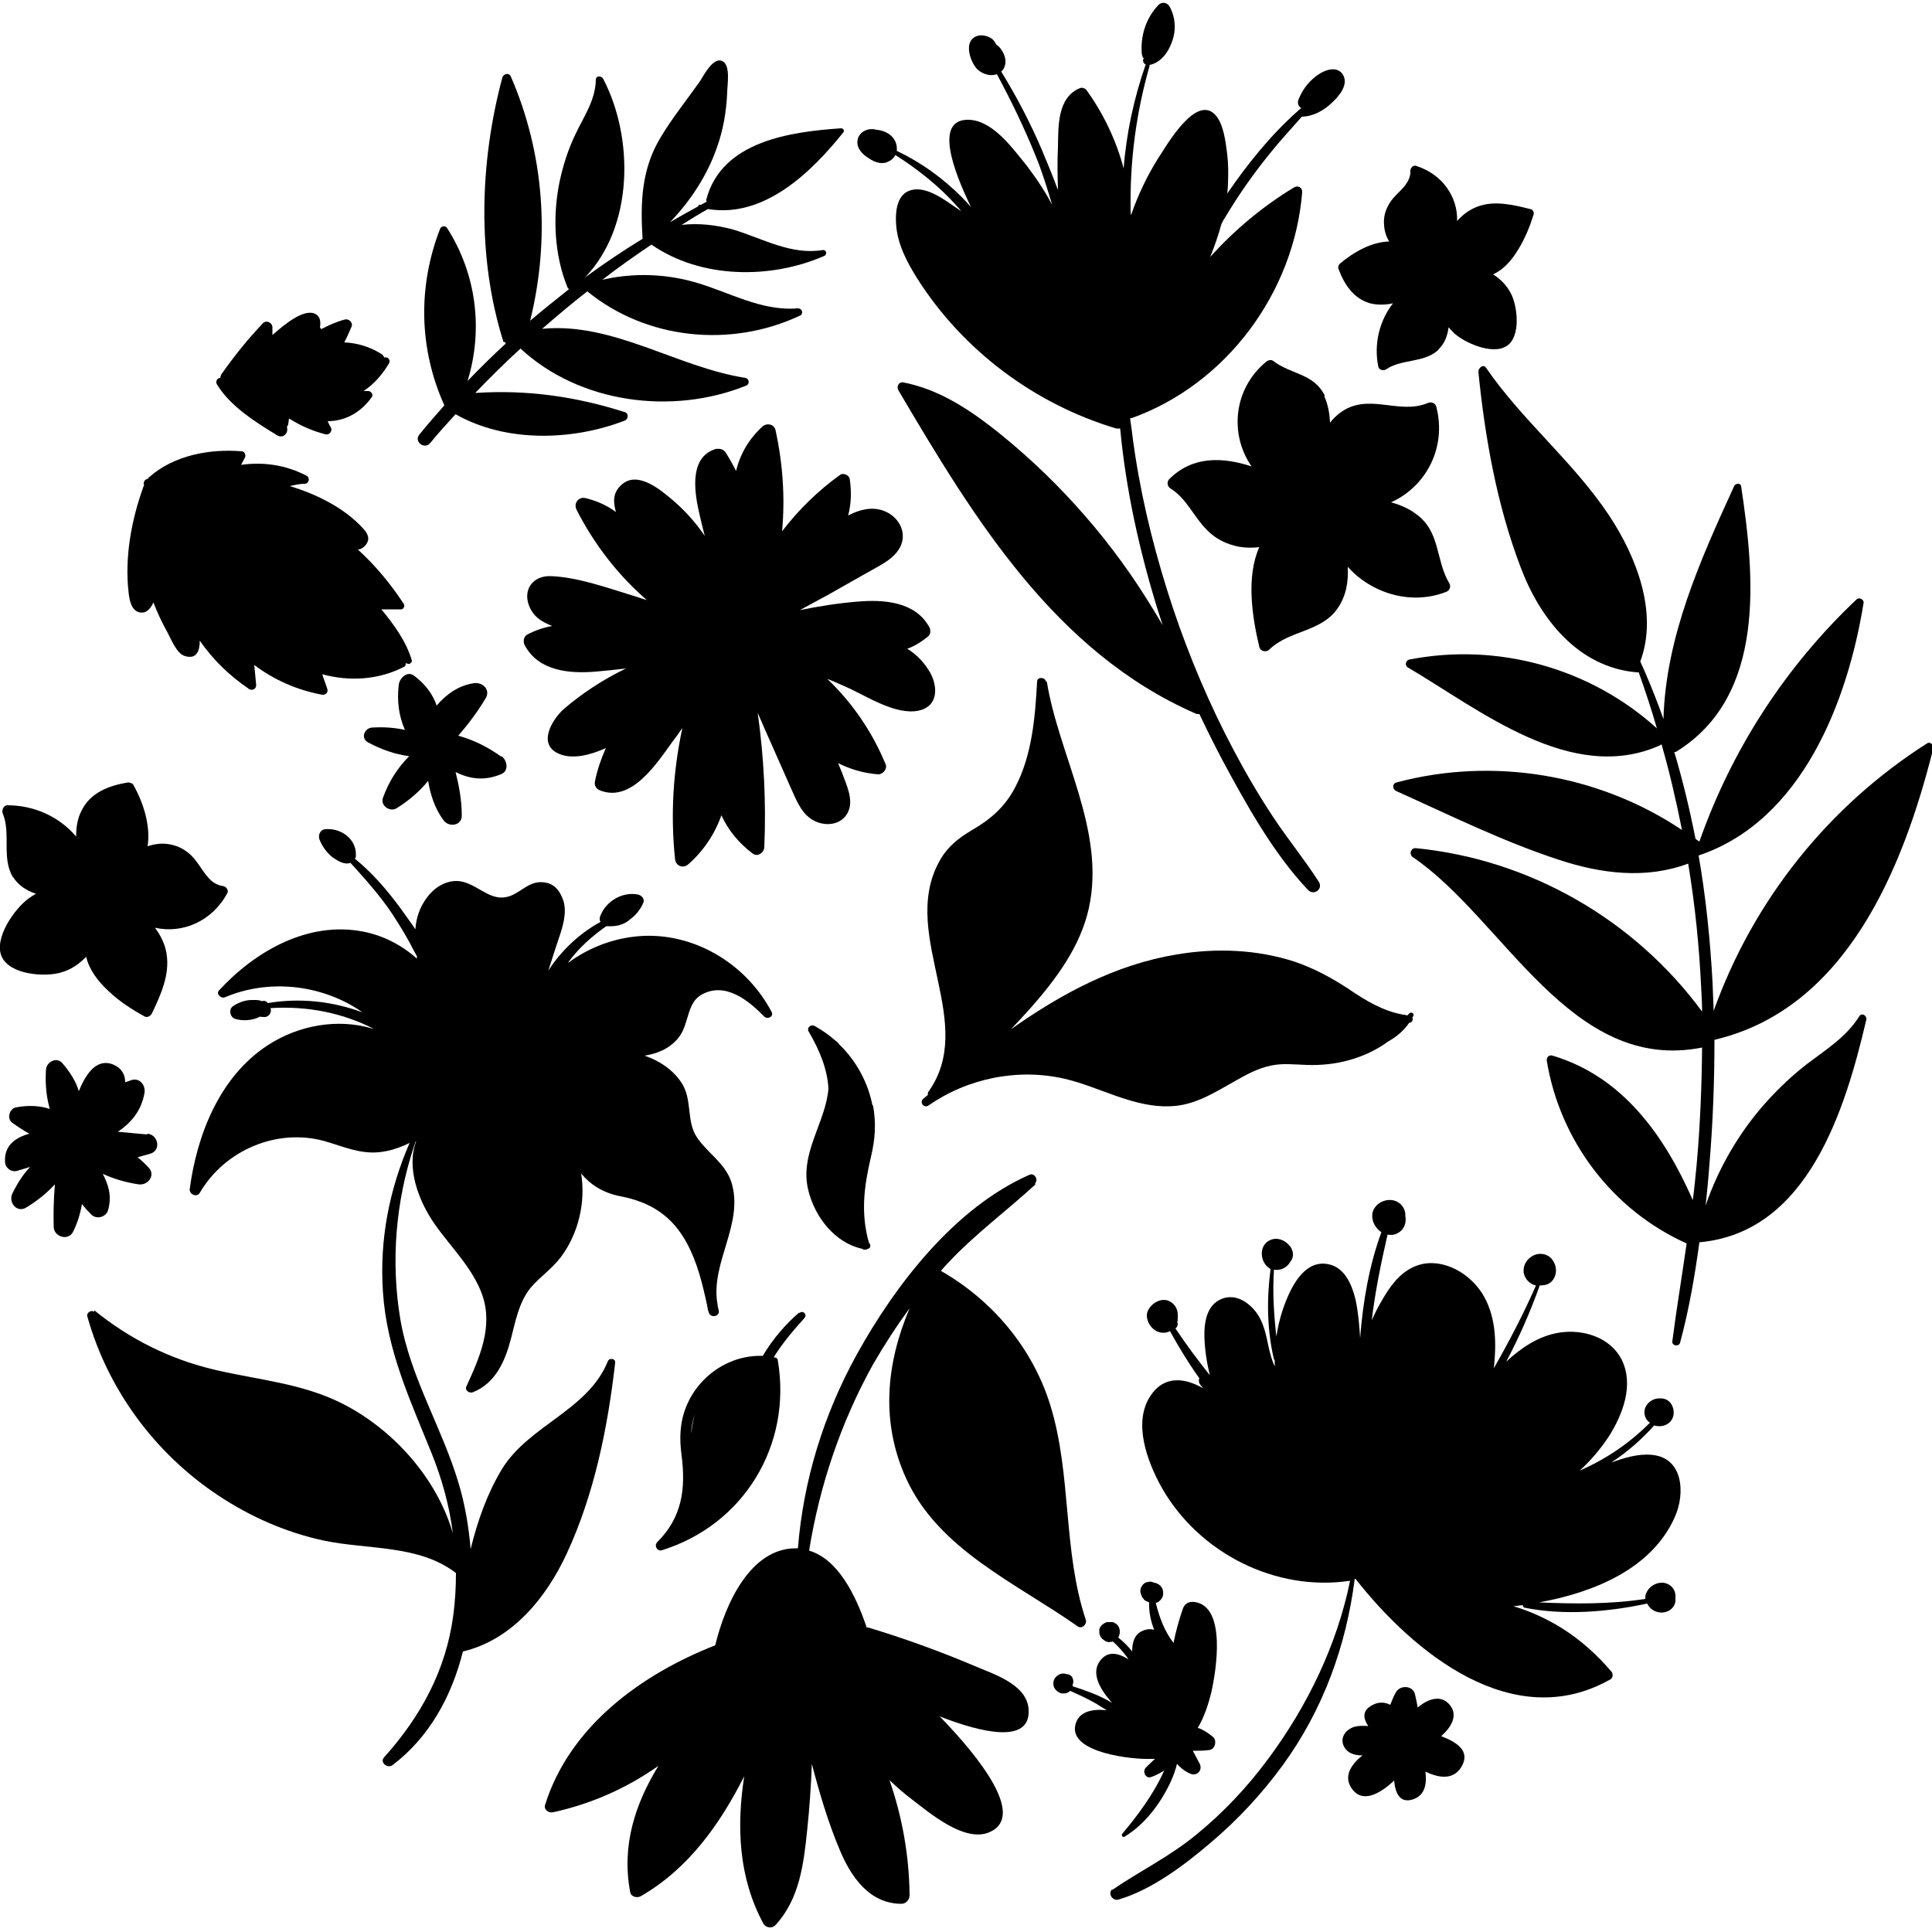 <?xml version="1.0" encoding="UTF-8"?>
<svg id="Layer_1" xmlns="http://www.w3.org/2000/svg" version="1.1" viewBox="0 0 500 500">
  <!-- Generator: Adobe Illustrator 29.0.1, SVG Export Plug-In . SVG Version: 2.1.0 Build 192)  -->
  <g id="OBJECTS">
    <path d="M24.4,339.1c9.2,7.5,19.7,12.7,31.2,15.4,11.1,2.6,22.6,3.5,32.9,8.7,13.1,6.6,24.5,19.2,28.7,33.6-.9-7.1-2.8-14-5.5-20.7-5.6-13.9-11.6-26.6-12.6-41.8-.9-13.4,1.6-26.3,6.9-38.5-1.9.9-3.9,1.7-6,2.1-5.2,1.1-9.4-.5-14.1-2-.5-.2-1.1-.3-1.6-.5-12.5-3.6-26.1,2.2-32.6,13.3-.7,1.3-2.8.4-2.6-1,1.9-14.2,7.8-29.1,20.2-37.2,8-5.2,18.1-7,27.1-4.3.2,0,.4.1.6.2-8.3-4.3-17.5-6.1-27-5.5.4,1-.3,2.1-1.3,2.3-.5,0-1,0-1.4-.1-1.9,1-4.3,1.2-6.4.6-1.4-.4-1.8-2.5-.6-3.3,1.5-1,3.1-1.6,4.9-1.6s1.7,0,2.6.3c.6-.2,1.2,0,1.5.5,8.2-1.4,16.7-.5,24.5,2.4-.3-.2-.7-.5-1-.7-10-6.5-23.3-8-34.6-3.2-1,.4-2.4-.9-1.5-1.8,9.3-10.1,23-18,37.3-15.2,5.2,1,10,3.5,13.9,7v-.6c-.2-.4-.4-.8-.6-1.1-1.7-3.4-3.7-6.7-5.8-9.9-3.2-4.8-7-9-10.8-13.2-1.5.6-3.3-.5-4.6-1.4-1.5-1.2-2.7-2.8-3.4-4.6-.4-1,0-2.5,1.4-2.7,4.1-.4,8.2,2.5,8,6.8,0,.4,0,.6-.3.8,4.6,3.7,8.6,8.4,12.1,13.2,1.1,1.6,2.4,3.3,3.6,5.1.2-2.8,1-5.5,2.9-8.1,1.8-2.5,4.6-4.4,7.7-4.4,4.7,0,8.1,5,12.7,4.2,3.3-.5,5.6-3.9,9.1-3.9s5,2.2,5.9,4.8c1,3.2-.2,6.9-1.3,10.1-.2.6-.4,1.2-.6,1.8l-2,6.2c3.4-5.3,8.3-9.8,13.5-12.6-.2-.4-.3-.9-.1-1.4,1.4-3.9,5.7-6.5,9.8-5.7.9.2,1.8,1.1,1.4,2.1-.7,1.7-1.9,3.2-3.4,4.3-1.3,1.2-3.1,1.8-4.9,1.8h-1.3c-3.7,2.6-7,5.5-9.8,9.3,0,0,0,.1-.1.2,5.7-4.2,12.5-6.7,19.7-7,13.8-.5,26.7,7.7,33,19.7.6,1.2-1,2-1.9,1.2-4.1-4.2-10.1-9.1-16.2-5.7-2.5,1.4-3.1,4-3.9,6.6-.5,1.7-1.1,3.4-2.3,4.8-2.3,2.7-5.4,3.9-8.6,4.4,3.8,1.3,7.2,3.5,9.5,6.9,3,4.4,1.2,10,4.1,14.3,2.8,4.1,7.1,6.5,8.8,11.3,3.6,10.9-5.5,21.1-3.5,31.9,0,.5.2,1,.3,1.5.4,1.7-2.2,2.1-2.6.5-.2-.6-.3-1.2-.4-1.8-1.2-5.5-2.5-11-5.2-16-3.8-7.1-9.4-10.7-17.2-12.2-4.6-.9-7.8-3-10.2-5.9,1.2,7.5-.7,15.6-5.3,21.7-2.3,3-5.4,5.1-7.8,7.9-3.1,3.9-3.9,8.7-5.1,13.3-1.5,5.7-4,11.4-9.8,13.7-.9.4-2.2-.5-1.7-1.5,3.4-7.4,7-15.5,4.1-23.7-2.5-7-8.1-12.3-12.3-18.3-4.2-6-7.4-14.6-4.8-21.4,0,0,0,0-.2.1,0,.3-.2.7-.3,1-4.8,14.3-6.1,30-3.6,44.9,2.6,15.2,10.8,28,15.1,42.5,1.6,5.3,2.6,11.1,3.1,17,1.8-7.4,4.4-14.6,8.1-20.7,7-11.4,22.3-15.2,27.4-27.9.4-1,2.1-.7,1.9.4-1.9,16.7-5.4,34-12.5,49.3-5.3,11.5-14.2,22.4-26.9,25.4-2.9,11.6-8.7,22.2-18.2,29.4-1.3,1-3.4-.7-2.2-2,9.5-10.6,16-22.5,17.9-36.7.5-3.7.7-7.4.7-11-9.6-7.4-22.8-6-34.2-8.4-9.8-2.1-19.1-6.2-27.5-11.8-16.3-10.9-28.4-27.3-33.7-46.2-.3-1,1.1-1.8,1.8-1.2v-.4Z"/>
    <path d="M268,306.5c-7.5,6.9-15.7,12.9-22.7,20.4-.6.6-1.2,1.3-1.8,2,13.3,7.6,23.7,19.9,28.3,34.7,5.6,18.1,3.2,37.6,9.2,55.6.4,1.1-1,2.5-2.1,1.7-15.7-11.1-36-19.8-44.4-38.3-6.7-14.7-5.1-29.9.9-44-3.4,4.6-6.5,9.4-9.4,14.4-8.3,14.9-13.9,31.4-16.6,48.3,7.4,2.2,12,11.3,14.9,19.9h.4c9.3,2.8,18.4,6.1,27.4,9.9,4.8,2.1,13.7,4.7,14.1,11.3.6,9.1-12.3,6-23,1.8,10.2,10.5,22.5,25.9,12.8,30-6.4,2.7-15.4-5-20.1-8.6-2-1.5-3.9-3.2-5.7-4.9,3.3,9.5,5.1,19.6,5.2,29.8,0,1.1-.9,2.2-2.1,2.2-8.3,0-13.1-7-16-14-3-7.1-5.2-14.6-7.2-22.2-.2,5.7-.6,11.4-1.2,17.1-.9,8.8-2,17.9-8.2,24.6-.8.9-2.4.8-3.1-.3-6.5-12-7-25.2-5-38.2-6.3,12.4-14.3,23.8-26.7,31-1,.6-2.6.2-2.8-1-2.3-12.1,1.3-22.9,7.3-32.7-8.1,5.7-17.2,9.8-27.2,12-1.2.3-2.6-.7-2.1-2,6.4-20.3,24.9-33.7,44-41.2,2.6-10.8,9.1-25,20.7-25.1h.7c1.4-17.5,6.6-34.5,15.2-50.1,10-18.1,25.4-38.1,44.8-46.6,1.2-.5,2.3,1.3,1.4,2.2v.3Z"/>
    <path d="M3.4,227.1c-3.1-5-.5-11.4-2.7-16.6-.3-.8.2-2.1,1.2-2.1,7,0,13.5,3,17.8,8.1,0-2.3.3-4.6,1.4-6.7,2.3-4.7,7.1-6.5,12-7.3.5,0,1.2.2,1.4.6,2.7,4.8,4.5,10.7,3.7,15.9,1.6-.5,3.2-.8,5-.6,2.4.3,4.4,1.2,6.2,2.9,1.7,1.6,2.8,3.9,4.4,5.7,1,1.2,2.3,2.1,3.9,2.3.8.1,1.6,1.1,1.1,1.9-3.9,7.2-11.5,10.5-18.7,8.9,1.5,2,2.6,4.2,3,6.7.9,5.4-1.5,10.7-3.8,15.5-.3.6-1.1,1.1-1.8.8-3.1-1.7-6.6-3.9-9.4-6.6-2.8-2.6-5-5.5-5.8-8.9-1.8,1.9-4,3.4-6.6,4.1-4.1,1.2-13.2.6-15.3-4.2-2-4.8,3.4-12.3,6.9-14.9.7-.5,1.3-.9,2-1.3-2.4-.8-4.5-2.1-5.9-4.3h0Z"/>
    <path d="M372.3,90.5c-3.7,3.5-9.5,2.3-13.6,5.1-.6.4-1.8.2-2-.7-1.2-5.9.3-11.9,3.8-16.4-1.9.4-3.9.5-5.9,0-4.3-1.2-6.7-4.9-8.2-8.9-.2-.4,0-1,.3-1.3,3.6-3.1,8.3-5.7,12.8-5.8-.7-1.2-1.2-2.6-1.3-4.2-.2-2.1.3-3.9,1.4-5.7,1-1.7,2.8-3,4.1-4.7.8-1.1,1.4-2.3,1.3-3.7,0-.7.7-1.5,1.4-1.3,6.8,2.1,10.9,8,10.7,14.3,1.4-1.6,3.1-2.9,5.2-3.7,4.4-1.7,9.3-.5,13.7.6.6,0,1.1.8.9,1.4-.9,2.9-2.2,6.2-4,9.1-1.7,2.8-3.8,5.2-6.5,6.4,1.9,1.2,3.5,2.8,4.6,4.9,1.7,3.2,2.7,11.1-1,13.6s-11-.8-13.7-3.3c-.5-.5-1-1-1.4-1.5-.3,2.2-1,4.2-2.7,5.8h.1Z"/>
    <path d="M287.7,489.2c7.3-5,15-8.7,21.9-14.4,7-5.7,13.2-12.3,18.6-19.6,10.1-13.6,17.8-29.4,21.2-46.1-19.3,2.9-39.2-7.2-48.8-24.2-3.6-6.5-7.5-16.6-2.9-23.6,3.6-5.5,9-4.7,13.7-2-.6-.7-1.3-1.3-1.1-2.3,0-.1,0-.2.1-.3-2.8-3.9-5.3-8-7.6-12.2-.6.3-1.3.5-2.1.4-2.2-.2-3.9-2.4-3.9-4.5s2.9-4.7,5.5-3.8c1.6.6,2.5,2.1,2.5,3.6v.6c0,.5,0,.9-.1,1.3,0,.2,0,.3.1.5,0,.5-.2.9-.6,1.2,2.8,4.2,5.8,8.2,8.9,12.1-.8-3.3-1.3-6.6-1.4-9.9-.1-3.8.6-8.4,4.6-9.9,3.4-1.3,6.7.8,8.7,3.4,2.1,2.7,2.7,6.2,3.4,9.5.4,1.6.8,3.2,1.5,4.6v-1.5s-.1-.2-.2-.3c-1.8-7.6-1.9-15.5-.9-23.2v-.2c-2.8-1.5-3.2-6.2,0-7.5,1.8-.8,3.9.1,5,1.6,0,0,.2.1.2.2.2.3.3.6.4.8.4,1,.3,2.1-.5,3.1-.8,1.4-2.4,2.3-4.2,2-.4,5.9,0,11.6.6,17.3.5-3.1,1.3-6.2,2.5-9.2,1.8-4.5,5.2-10.8,11.1-9.5,4.2.9,6,5.4,6.9,9.1.7,3.2,1,6.6,1.2,10,.7-9.2,2.3-18.7,5.5-27.4-1.7-1.1-2.8-3.3-2.2-5.4.7-2,2.9-3.2,5-2.9,2.1.3,3.5,2.1,3.4,4.1.3,1.6-.2,3.3-1.6,4.2-1,.7-2,.8-3,.6-1.7,7.4-3.2,14.7-4.1,22.2.5-1.1,1-2.2,1.6-3.3,2-3.7,4.4-7.7,7.9-9.8,1.8-1.1,3.9-1.8,6.3-1.7,5.5.2,10.7,4,13.3,8.7,3.1,5.6,3.2,12.2,2.5,18.5,4-7,7.7-14.1,10.9-21.4-1.7-.4-3.1-1.9-3.2-3.7-.1-1.8,1.1-3.5,2.8-4.2,1.7-.7,3.7-.2,4.7,1.3,1.1,1.5,1.2,3.5.2,5-.6.9-1.5,1.4-2.5,1.5-.3,0-.7.1-1.1.1v.2c-2.4,6.7-5.3,13.3-8.6,19.5,3.9-3.6,8.3-6.6,13.6-7.5,6.2-1,13.3,1.1,16.3,7,3.2,6.5.3,14.1-3.3,19.8-2.2,3.3-4.7,6.3-7.6,8.9,6.9-3,12.9-7.1,18.2-12.4-.6-.4-1.1-1-1.3-1.8-.7-2.4,1.5-4.6,3.9-4.5h.4c1.3.1,2.3.8,2.8,2,.5,1.1.5,2.5-.2,3.6-1,1.5-2.9,1.9-4.5,1.4-3.3,3.7-7,6.9-11.1,9.6,3.3-1.2,6.9-2.3,10.3-2,8.4.6,8.9,10.1,6.1,16.2-5.9,13.2-20.7,19.4-35.1,22,9.3.4,18.3.5,27.5-.9,0-.5,0-1,.2-1.4.6-1.6,2.2-2.7,3.9-2.8,2.1-.1,3.9,1.6,3.7,3.8h0v1.1c-.4,2.1-2.5,3.2-4.6,2.7-1.2-.3-2.2-1.1-2.7-2.2-10.3,2.2-21.4,3.1-31.6,1.1-.4,0-.6-.4-.6-.7-.8.1-1.6.2-2.4.3,4.4,1.3,8.5,3.2,12.4,5.6,4.8,3,9.2,6.9,13,11.4.4.5.3,1.6-.3,1.9-25.2,14.3-51-6.9-66-26h-.2c-2.2,17.4-8.2,33.9-18.6,48.2-5.4,7.4-11.7,14.2-18.7,20.1-6.8,5.8-15.1,12.1-23.8,14.7-1.6.5-3-1.7-1.5-2.8l-.3.4Z"/>
    <path d="M130.3,88.5c-6.9-21.8-6.2-46.4-.3-68.4.3-1,1.7-1.4,2.2-.3,8.7,20,10.2,42.2,5,63.2,3.3-2.8,6.7-5.5,10.1-8.2-.2,0-.4-.3-.5-.6-3.4-8.4-3.8-18.3-2-27.1.9-4.2,2.2-8.4,4.1-12.3,2.2-4.7,5.2-8.8,5.3-14.2,0-1.1,1.5-1,1.9-.2,8,15.3,7.9,38.3-4.7,51.4,4.8-3.5,9.8-6.9,14.9-10-.6-9.4-.3-18.1,4.7-26.3,3-5,6.7-9.6,10.1-14.4.9-1.3,3.5-6.7,6-5.2,2,1.2,1.1,6.2,1.1,8-.2,4.8-1,9.6-2.6,14.1-2.5,7.3-6.9,14-12.2,19.5,2.4-1.4,4.9-2.8,7.3-4.1,0-.2.1-.4.4-.4h.3c.5-.3,1-.5,1.5-.8-.1-.2-.2-.4-.1-.6,4-15.1,21.8-17.5,34.9-18.4.5,0,.9.6.6,1-8.4,10.5-20.6,22.3-35.1,19.9-2.3,1.3-4.6,2.7-6.8,4.1,4.4-.5,8.9,0,13.3,1.2,7.7,2.3,15,6.7,23.3,5.3.9,0,1.1,1.1.4,1.5-13.9,6.1-32,6-44.8-2.9-4.3,2.9-8.6,5.9-12.7,9.1,7.8-1.8,16-1.6,23.8.6,8.9,2.5,17.2,7.6,26.8,6.8,1.2,0,1.5,1.5.5,1.9-17.9,8.4-39.7,6.2-55-6.3-4,3.1-7.9,6.4-11.7,9.7,18.3-1.8,34.8,9.9,52.6,12.7,1,.2,1.2,1.6.2,2-19.1,7.7-43.1,4.6-58.4-9.6-4,3.7-7.9,7.5-11.7,11.5,13.2-.9,26.1.9,38.8,5,.9.3.8,1.7,0,2.1-13.6,5.3-30.9,5.8-43.9-1.6-2.2,2.4-4.5,4.9-6.6,7.5-1.5,1.7-4.2-.4-2.8-2.2,2.1-2.6,4.3-5.1,6.5-7.6-6.6-14.6-6.9-30.8-1.1-45.7.3-.7,1.3-.9,1.8-.2,7.6,11.9,9.4,26.3,5.3,39.6,3.2-3.3,6.5-6.6,9.9-9.7,0,0-.2-.2-.2-.4h-.4Z"/>
    <path d="M64.3,178.2c-5-3.4-9.2-7.5-12.6-12.4,0,2.5-.7,4.9-3.8,4-2.2-.6-3.6-4.4-4.6-6.2-1.4-2.5-2.6-5.1-3.6-7.7-.7,1.6-1.8,2.9-3.5,2.6-2.2-.4-2.7-3.2-2.9-5-1.1-9.2.7-18.9,3.8-27.5,0,0,0-.2.2-.3h0c-.4-1,.3-1.7,1-1.8,0-.2.2-.3.3-.4,6.4-5.7,15.7-7.4,24-6.7.7,0,1.1,1,.8,1.6s-.7,1.3-1,1.9c5.8-.8,11.5,0,16.9,2.8,1,.5.7,2-.4,2.1-1.3,0-2.6.3-3.9.6,7,2.1,14.2,5.7,19,11,1.2,1.3,1.9,2.7.6,4.3-.6.7-1.3,1.1-2,1.1,4.6,4.2,8.5,8.9,11.9,14.1.3.5,0,1.4-.7,1.4h-5.1c3.3,4,6.5,8.4,7.9,13.3,0,.3-.2.6-.4.6,0,.2-.3.3-.5.2-.2,0-.5-.1-.7-.2,0,.3,0,.7-.3.9-6.7,3.5-14.2,3.9-21.3,2,.4,1.3.9,2.5,1.3,3.8.3.8-.4,1.6-1.3,1.5-6.5-1.2-12.4-3.8-17.6-7.7.2,1.7.3,3.4.5,5.2,0,1.1-1.1,1.5-1.9,1h-.1Z"/>
    <path d="M440.8,313.8c3.1-9.7,8-18.7,14.5-26.5,3.7-4.4,7.8-8.4,12.3-11.9,5-3.8,10.2-7,13.6-12.4.6-1,2-.2,1.8.9-5.4,23-15,55.1-43.2,57.6-1.2,8.8-2.7,17.5-5,26-.3,1.1-2.2.8-2-.4,1.1-8.5,2.5-16.9,3.7-25.3-19.2-8.6-32.8-26.6-36.2-47.3-.1-.9.6-1.6,1.5-1.3,18.2,5.4,29,20.8,36.3,37.4.4-3.1.7-6.2,1-9.3.9-10,1.3-20.1,1.4-30.2-34.1,6.8-51.3-33.3-74.9-49.3-1-.7-.5-2.4.8-2.3,29.5,2.9,56.6,18.5,74.1,42.3,0-1.8-.1-3.6-.2-5.4-.5-11.1-1.6-22.1-3.4-32.9-11,4.1-22.6,2.6-33.5-1-14.4-4.7-28.3-11.6-42.1-17.8-1-.5-1-1.9.1-2.2,25.1-6.7,52.4-2.1,73.9,12.3-1.5-7.5-3.2-14.9-5.3-22.2-.1.1-.2.2-.4.3-22.9,10.2-46.6-9.2-65.3-20.2-.8-.5-.5-1.8.4-2,22.9-4.5,46.9,2.2,64.1,17.8-1.4-4.9-3-9.7-4.7-14.5h-.5c-15.2-1.3-25.1-13.9-30.1-27.3-6.1-16-9.2-33.5-10.9-50.5,0-1,1.3-2.1,2-1,9.4,13.7,22.7,24.4,31.9,38.3,7,10.6,12.7,25.1,8,37.7.3.7.7,1.5,1,2.2,1.8,4.2,3.5,8.4,5,12.7.6-21.3,9.5-41.1,18.3-60.3.3-.7,1.6-.9,1.8,0,3.5,23.3,6.6,54.4-16.9,68.8h-.4c2.2,7.4,4,14.9,5.5,22.5.3.2.7.5,1,.7,8.4-23.9,22.3-45.3,40.7-62.7.6-.6,1.9,0,1.8.9-4.1,25.4-15.9,56.4-42.7,65.4,1.9,10.9,3,21.9,3.6,32.8.1,2.5.2,4.9.3,7.4,10.2-28.5,29.6-52.9,55.2-69.2.9-.6,1.8.5,1.6,1.4-7.7,30.7-22.4,67.3-56.6,75.3,0,10.8-.4,21.5-1.3,32.2-.3,4.1-.7,8.3-1.2,12.4h-.4Z"/>
    <path d="M342.7,102.5c1,2.2,1.4,4.5,1.5,6.9.7-.9,1.5-1.7,2.4-2.4,7.3-5.7,15.3.5,22.9-2.7.9-.4,1.9,0,2.2.9,2.8,10.8-2.8,20.8-11.7,24.8,2.2.6,4.4,1.5,6.3,2.9,6.6,4.6,5.1,11.9,8.8,18.1.5.9,0,1.9-.9,2.2-9,3.5-19.2.4-25.4-6.5.2,3.8-.4,7.5-2.6,10.7-4.2,6.2-12.6,5.7-17.7,10.7-.8.8-2.3.5-2.6-.7-1.9-8-3.4-18.2,0-25.8-1.7.2-3.5.2-5.2-.1-3.2-.6-6.1-2-8.4-4.4-3.4-3.4-5.2-8.1-9.4-10.7-.8-.5-1-1.7-.3-2.4,6.1-6.1,13.9-5.7,21.3-3.3-5.7-8.2-4.8-20,3.8-27.1.5-.4,1.3-.6,1.8-.2,4.7,3.6,10.6,3.2,13.4,9.1h-.2Z"/>
    <path d="M233.4,98.9c8.8,1.6,16.3,6.3,23.3,11.7,7.8,6.1,15.1,12.9,21.7,20.2,6.8,7.5,12.9,15.5,18.3,24.1,1.4,2.2,2.8,4.5,4.2,6.9-.4-1.2-.8-2.5-1.2-3.7-4.7-15.1-8.3-31.1-9.8-47.2h0c-.3,0-.6,0-1,0-21.1-6.3-39.7-20.2-51.5-38.8-2.7-4.3-5.2-9-5.5-14.2-.2-3.2.2-7.7,3.9-8.7,4.1-1.1,8.9,2.7,12,4.8s.7.5,1,.7c-.4-.5-.7-.9-1.1-1.3-4.6-5.2-10.2-9.6-16-13.3-.4.9-1.2,1.5-2.2,1.9-1.7.6-3.5-.2-4.9-1.2-1.4-.9-2.8-2.3-2.7-4.1,0-1.5,1.1-2.7,2.5-3.1.9-.3,1.7-.2,2.5,0,2.6.2,5.1,1.9,5.2,4.7v.8h.1c6.3,3,11.8,7,16.8,12,.8.8,1.5,1.6,2.3,2.5-5-10.3-9.1-22.3-1.1-22.6,6.3-.2,11.4,6.8,14.9,11.1.5.6.9,1.1,1.3,1.7,2.2,2.9,4.2,6,5.9,9.2-1.3-4.3-2.6-8.6-4.3-12.7-2.9-7.2-6.3-14.2-10-21.1-1.9.7-4.4-.2-5.6-1.9-1.6-2.2-2.9-6.9.5-8,1.3-.4,2.8,0,3.9.8.4.4.8.9,1,1.4.6.4,1.1.9,1.5,1.6.8,1.2,1.2,2.8.7,4.1-.2.6-.5,1-.9,1.3,4,6.5,7.5,13.2,10.5,20.2,1.4,3.4,2.9,6.9,4.2,10.5-.1-3.7-.2-7.4,0-11.1.1-5.4-.2-12.9,5.7-15.3.5-.2,1.2,0,1.6.4,4.5,6.2,7.8,13.2,9.7,20.4.7-9.2,2.7-18.3,5.7-26.9-.6-.3-.9-1-.5-1.6-.3-.3-.4-.6-.5-1.1-.4-4.6,1-9.2,4.2-12.6,1-1.1,2.5-.8,3.1.5,1.5,2.9,1.6,6.2.4,9.2-.9,2.5-2.9,5.2-5.7,5.7v.3c-3.5,12.2-5.1,24.6-4.9,37.2,0,.5,0,.9.1,1.4,1.8-5.2,4.2-10.3,7.2-15,2.1-3.2,9.6-16.3,14.6-11,2.2,2.4,2.7,7.1,3.1,10.2.3,2.5.3,5,.2,7.5,0,.9-.1,1.8-.2,2.7,5.2-7.6,11.3-15.2,18.2-21.3.3-.3.6-.6,1-.8-.7-.4-1.1-1.2-.8-2.1,1.1-2.9,3.1-5.4,5.8-7,1.9-1.1,4.7-1.7,5.9.7,1.2,2.5-1.2,5.3-2.9,6.9-2.2,2.1-4.8,3.6-7.9,3.7-2.8,3.2-5.7,6.3-8.4,9.7-4.3,5.3-8.2,10.9-11.7,16.8-.3.4-.5.9-.7,1.3-.8,2.9-1.8,5.8-2.9,8.5,6.3-7,13.6-13.1,21.7-18,1-.6,2.2,0,2.1,1.3-2.1,25.9-19.6,49.6-44.1,58.4-.1,0-.3,0-.4,0,0,.8.2,1.6.3,2.4.3,2.4.6,4.8,1,7.3,2.1,13.5,5.5,26.7,9.8,39.6,4.2,12.5,9.4,24.8,15.6,36.5,3.1,5.9,6.5,11.7,10.2,17.3,3.8,5.8,8.2,11.1,11.9,16.9,1.2,1.9-1.3,3.7-2.8,2.1-9-9.5-15.9-22-22.1-33.5-2.1-4-4.1-8-6-12-.3,0-.6,0-.9-.1-36.5-15.9-57.6-50.8-77-83.7-.5-.9,0-2.2,1.2-2h-.3Z"/>
    <path d="M185.5,116.2c.9-.2,1.8.2,2.3.9,1,1.6,1.9,3.2,2.7,4.8,1-4.3,3.3-8.3,6.8-11.5,1.1-1,3-.7,3.4.9,1.9,8.7,2.5,17.5,1.7,26.2,4.2-5.5,9.3-10.5,15-14.6.8-.6,2.3,0,2.5,1,.5,3.3.4,6.5-.4,9.5,3.5-1.8,7.5-2.7,11.1-.2,3.3,2.4,4.1,6.5,1.5,9.7-1.8,2.3-4.9,3.7-7.3,5.1-3.5,2-7.1,4-10.6,6-2.4,1.3-4.8,2.6-7.2,3.9,4.9-1,9.9-1.8,14.9-2.2,6.8-.6,15,0,18.6,6.6.4.7.4,1.8-.3,2.4-1.7,1.4-3.5,2.5-5.4,3.2,2.5,1.5,4.5,3.7,6,6.3,2,3.8,1.9,8.6-3,9.7-6.1,1.3-13.7-3.9-19-6.2-1.6-.7-3.1-1.4-4.7-2,6.4,6.1,11.6,13.6,15.1,22.1.5,1.2-.7,2.6-1.9,2.6-3.8-.3-7.2-1.3-10.4-2.9.7,1.7,1.4,3.4,2,5.1.8,2.2,1.6,4.7.8,7-1.5,4.2-6.7,4.6-10,2.2-2.6-1.9-3.7-5-5-7.8-1.7-3.8-3.3-7.5-5-11.3-1.2-2.7-2.4-5.4-3.6-8.2,1.6,11.5,2.2,23.1,1.7,34.7,0,1.4-1.7,2.7-3,1.7-3.6-2.7-6.3-6-8.1-9.9-1.7,4.8-4.6,9.2-8.6,12.7-1.4,1.2-3.3.3-3.4-1.4-1.2-11.4-.5-22.8,1.9-33.9-.8,1.2-1.7,2.4-2.6,3.6-4,5.5-10.5,15.7-18.6,12.6-1.1-.4-1.7-1.3-1.4-2.5.6-3,1.6-5.8,2.8-8.5-4,1.8-8.6,3-12.1,1.5-5.7-2.4-1.9-8.8,1.2-11.6,4.9-4.2,10.3-7.7,16.1-10.5-2.6.3-5.2.6-7.7.8-6.9.6-14.9-.1-18.5-6.8-.5-.9-.3-2.3.7-2.8,2.1-1.1,4.2-1.8,6.4-2.2-2.5-1-4.8-2.2-6-5.3-1.6-4.2,1.1-7.7,5.5-7.6,6.8.2,14.4,2.9,20.9,4.9,1.4.4,2.7.9,4.1,1.3-7.5-6.5-13.6-14.4-18.2-23.4-.8-1.6.5-3.4,2.3-3,2.9.7,5.6,1.9,7.9,3.6-.7-2.5-.9-4.9,1.4-7,4.2-3.9,10.3,1.4,13.5,4.1,3.1,2.7,5.8,5.7,8.1,9.1-.6-2.2-1.1-4.4-1.6-6.6-1.2-5.5-2.3-14.2,4.8-16h0Z"/>
    <path d="M270.9,176.3c3.1,19.3,15.3,38.6,10.9,58.7-2.2,10-8.5,18.4-15.1,25.9-1.7,1.9-3.4,3.7-5.1,5.5,13-9.2,27.1-16.8,43-19.4,10.1-1.7,20.7-1.3,30.5,1.9,5,1.7,9.6,4.2,14,7.1,4.4,3,8.9,5.7,14.1,6.6.3,0,.7.1,1,.2l.5-.5c.5-.6,1.5,0,1,.8l-.2.2c.3.5,0,1.4-.8,1.4h0c-1.3,1.9-3.2,3.6-5.4,4.8-6,4.4-13.5,6.4-21.2,6.1-3.1-.1-6.2-.5-9.3.2-3.4.7-6.4,2.4-9.4,4.1-4.8,2.7-9.5,5.7-15.1,6.3-8.8.9-16.9-3.4-25.1-6-1.2-.4-2.4-.7-3.6-1-12.1-2.8-25.1-.2-35.3,6.9-1.2.8-2.4-.8-1.4-1.7.4-.3.8-.7,1.2-1,0-.3,0-.6.2-.9,6.2-8.7,4.6-18.5,2.5-28.4-2.2-10.5-5.1-21.2.2-31,2-3.8,5-6.2,8.6-8.3,4.8-2.8,8.5-6,11.1-11,4.4-8.3,5.2-18.2,5.7-27.4,0-1.3,2.1-1.2,2.3,0h.2Z"/>
    <path d="M38.1,293.6c-2.5-.2-5.1-.5-7.6-.7,3.4-2.3,6.1-5.4,6.9-10.1.3-1.9-1.2-3.9-3.3-3.3-.6.2-1.1.4-1.7.6,0-1.9-.8-3.6-3.1-4.6-4.2-1.7-7,2.2-8.9,6.9-.8-2.7-2.4-5.1-4.3-7.3-1.5-1.7-4.1-.2-4.2,1.7-.2,3.2,0,6.4.8,9.5,0,.2.1.5.2.7-2.7-.9-5.7-1-8.8-.4-1.6.3-2.4,2.8-1,3.9,1.5,1.1,3,2.1,4.5,2.9-3.6,1-6.5,3-6.3,7.2,0,1.6,1.6,2.9,3.2,2.4,1.1-.3,2.2-.7,3.3-1-1.9,2-3.4,4.4-4.6,6.9-1.1,2.3,1.2,5.1,3.6,3.6,2.8-1.7,5.3-3.7,7.4-6-.3,3.7-.4,7.3-.3,11,0,2.5,3.7,3.8,5,1.3,1.2-2.4,1.9-4.8,2.3-7.2.7.9,1.5,1.8,2.4,2.7,1.4,1.4,3.9.7,4.4-1.2,1-3.7,0-6.6-1.4-9.3,2.9,1.3,5.9,2.2,9.2,2.7,2.5.4,4.6-2.4,2.6-4.4-.9-1-1.8-1.8-2.8-2.6,1.1-.3,2.1-.6,3.2-.9,3-.8,2.2-5-.7-5.2v.2Z"/>
    <path d="M99.4,92.6c0-.4-.3-.7-.7-1-3.1-1.9-6.1-2.8-9.6-3,.7-1.3,1.3-2.7,1.9-4.1.4-1.1-.8-2.1-1.8-1.8-2.2.6-4.2,1.5-6.1,2.5,0-.2-.2-.3-.3-.5.3-1.6,0-3-1.5-3.6-3-1-7.6,2.8-10.8,5.6v-2c0-1.2-1.6-2-2.5-1-4,4.2-7.5,8.6-10.8,13.3,0,.2-.2.5-.2.8-.7,0-1.3.8-.9,1.6,3.4,5.7,10.1,9.9,15.7,13.3,1.4.8,2.8-.5,2.5-1.9v-.5c.2-.2.3-.3.3-.6l.2-1.4c3,1.9,6,3.2,9.4,4.1,1.2.3,2.1-1.2,1.2-2.1-.2-.4-.4-.9-.6-1.3,4.6,0,8.6-2.3,11.4-6.2.6-.8-.4-1.8-1.2-1.6h-.9c2.7-1.8,4.8-4.2,6.6-7.2.4-.7-.2-1.7-1.1-1.5h-.2Z"/>
    <path d="M372.9,449.4c2.7-2.4,4.6-5.5,2.2-8.3-2.3-2.6-5.6-1.4-8.2.8-.2-1.1-.4-2.2-.7-3.4-.5-2.3-3.8-2.5-4.9-.6-.5.8-1,2-1.5,3.3-1.4-.7-2.9-.8-4.5,0-2.8,1.4-2.6,3.4-1.2,5.5-1.3-.1-2.5-.1-3.6.2-2.3.7-4,3-2.5,5.4.9,1.5,2.7,2,4.6,2-2.9,2.3-4.8,5.2-3,8.2,2.7,4.5,7.5,1.8,11.2-1.7.3,3.3,1.5,6.1,5.1,4.8,2.9-1.1,3.4-4,3-7.1,3.4,1.6,7.1,2.3,9.3-1.2,2.5-4.2-1.3-6.5-5.3-8h0Z"/>
    <path d="M309.9,447.3c1.7-2.8,2.8-6.1,3.6-9.4,1.2-5.3,4-22.1-4.3-23.3-1.4-.2-2.6.3-3.1,1.8-1,2.9-1.8,5.8-2.4,8.8-2.4-3.2-3.6-6.5-4.6-10.4h0c.6,0,1.3-.7,1.6-1.2.3-.5.4-1.1.3-1.7,0-.5-.3-1.1-.7-1.5-.4-.4-1.1-.8-1.7-.8l-.4-.2c-.3-.1-.7-.1-1,0-.5,0-1.1.3-1.4.7-.3.3-.5.7-.6,1.1-.2.6,0,1.3.3,1.9,0,.2.2.4.4.6h0s0,.1.1.2h0c.2.2.4.4.7.5.2,0,.4.2.7.3-.1,2.4.4,4.8,1.3,7.1-1-.3-2-.2-3.1.3-2,.9-2.6,2.9-2.6,5.3-1-1.3-2.2-2.5-3.6-3.6,0,0,.1-.1.1-.2.2-.4.3-.8.3-1.3s-.1-.9-.3-1.3c-.2-.4-.5-.7-.9-.9-.4-.3-.6-.3-1-.3h-1.1c-.2,0-.5.2-.7.3-.2.1-.4.3-.6.4-.1.2-.3.3-.4.5h0c-.1.2-.2.4-.3.6v.7c0,.6.1.8.4,1.4.2.3.4.5.7.7.3.2.5.4.9.5.3.1.7.1,1,0,.2,0,.4,0,.5-.1,1.3,1.2,2.6,2.6,3.7,4.1.1.2.2.4.4.6-2.9-1.9-5.7-2.3-7.6.6-2,3,0,6.9,3.3,10.6-3.1-1.9-6.8-3.2-10.2-4.3v-.2c0-.2,0-.3.1-.5.2-.5,0-1.2-.2-1.6s-.6-.6-1-.8h.1-.4c-.3-.1-.7-.2-1-.2-.6,0-1.1.2-1.6.6-.4.3-.6.6-.8,1-.2.5-.3,1.1-.1,1.7.1.4.3.6.5.9l.2.2c.3.3.7.5,1.1.7.5.1.9.1,1.4,0,.4-.1.7-.3,1.1-.6,2.2,1,4.4,2,6.5,3.2,1,.6,1.9,1.2,2.9,1.8-3.9-.4-7.3.4-8.1,3.8-1.7,7.3,15,9,19.5,8.8h1.1c-.8.7-1.6,1.5-2.4,2.3-.9,1,0,2.9,1.4,2.4,1.2-.4,2.3-1,3.4-1.7-2.7,6.1-7,11.8-10.8,16.3-.4.4,0,1.2.6.8,5.2-3.2,9.1-8.4,11.7-13.8.8-1.7,1.4-3.3,1.8-5,.9,1,2,1.9,3.4,2.5,1.7.8,3.3-.8,2.5-2.5-.6-1.1-1.2-2.3-1.8-3.4,1.4,0,2.9,0,4.3-.2,1.5-.2,2-2.5.9-3.4-1.2-1-2.4-1.8-3.8-2.3h-.2Z"/>
    <path d="M225.8,286.1c-1.2-6.1-4.3-11.7-8.7-15.9,0-.1-.1-.2-.2-.3-.2-.2-.4-.4-.6-.5-1.7-1.5-3.5-2.8-5.5-3.9-1-.5-2.1.5-1.5,1.5,2.7,4.6,4.8,9.5,5.1,14.7-.7,8.9-7.6,16.8-5.2,26.4,1.7,6.9,6.9,13.6,14,15.1h0c.1.1.2.2.4.2h.4c.2,0,.3,0,.5-.2h0c.8,0,1-1.1.4-1.5-2.2-7.7-1.3-14.6.5-22.3,1.1-4.5,1.4-8.9.5-13.5v.2Z"/>
    <path d="M206.8,339.7c-3.4,2.9-6.8,6.8-9.4,11.2-8.5-.3-16.5,5-19.8,13.1-1.7,4.2-1.8,8.3-1.2,12.7,1.1,8.7.1,16-6.3,22.4-.9.9,0,2.5,1.2,2.1,21.2-6.6,33.7-27.2,30-49.1,0-.2-.1-.4-.2-.5,0,0-.1-.2-.3-.2-.2-.1-.4-.2-.6-.1h0c2.3-3.7,5.1-7,8-10.2.8-.9-.4-2.1-1.3-1.3h0ZM178.9,371c0-1.7.4-3.4.9-5.1-.4,1.6-.7,3.4-.9,5.1Z"/>
    <path d="M129.7,195.8c-3.5-2.5-7.1-4.3-11.1-5.4,2.6-3,5-6.2,7.1-9.7,1.3-2.2-.8-4.2-3-3.9-4.1.6-7.2,2.9-9.7,5.8-1-3-3-5.6-5.8-7.7-1.8-1.4-3.8.6-4,2.3-.5,4.2,0,8.1,1.6,11.7-2.7-.6-5.5-.8-8.6-.6-1.9.2-2.9,2.7-1,3.8,3.5,1.9,7,3.1,10.7,3.6-3,3-5.3,6.6-6.8,10.8-.7,2,1.8,3.7,3.5,2.7,3.2-2,5.9-4.3,8.2-7.1.6,3.6,1.7,7.1,4,10.2,1.4,1.9,4.8,1.4,4.7-1.3,0-3.9-.7-7.6-1.6-11.2,3.6,1.8,7.5,2.4,11.9.5,2-.9,1.4-3.6,0-4.6h0Z"/>
  </g>
</svg>